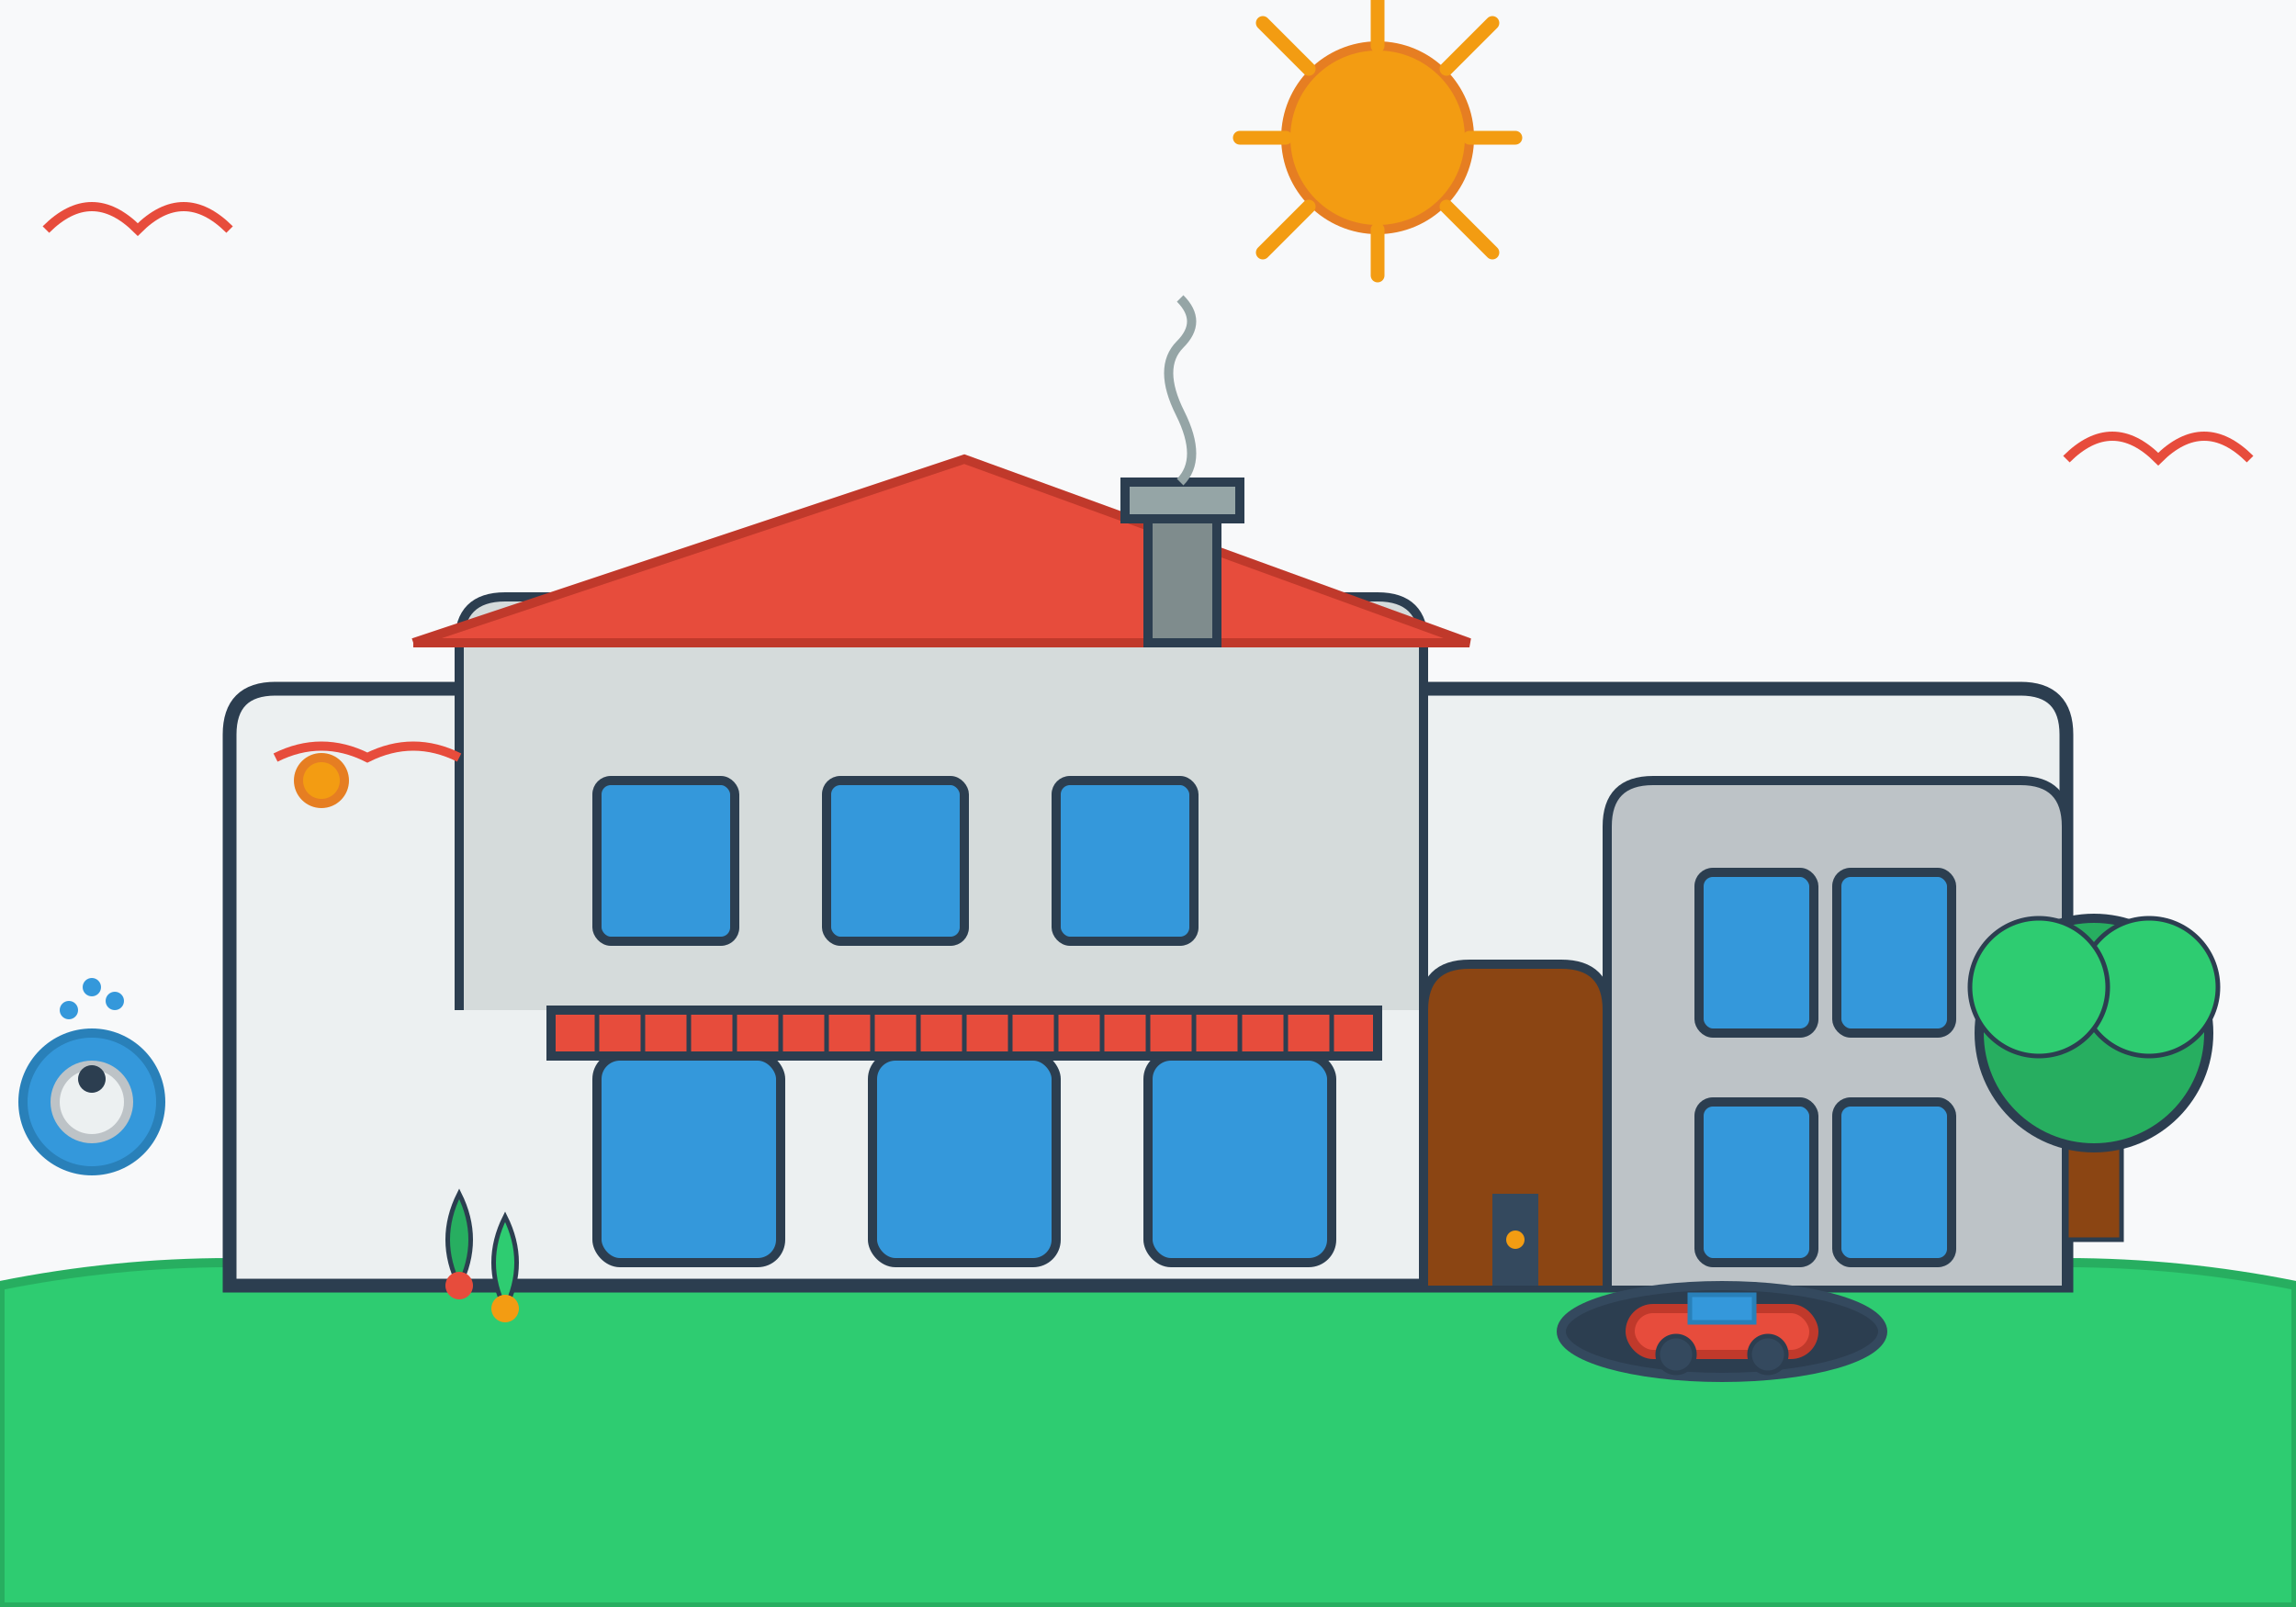 <svg width="500" height="350" viewBox="0 0 500 350" fill="none" xmlns="http://www.w3.org/2000/svg">
  <!-- Background -->
  <rect width="500" height="350" fill="#f8f9fa"/>
  
  <!-- Ground -->
  <path d="M0 280 Q50 270 100 280 Q150 270 200 280 Q250 270 300 280 Q350 270 400 280 Q450 270 500 280 L500 350 L0 350 Z" fill="#2ecc71" stroke="#27ae60" stroke-width="2"/>
  
  <!-- Modern luxury house -->
  <g transform="translate(50, 100)">
    <!-- Main structure -->
    <path d="M0 180 L0 60 Q0 50 10 50 L390 50 Q400 50 400 60 L400 180 Z" fill="#ecf0f1" stroke="#2c3e50" stroke-width="3"/>
    
    <!-- Modern wing -->
    <path d="M300 180 L300 80 Q300 70 310 70 L390 70 Q400 70 400 80 L400 180" fill="#bdc3c7" stroke="#2c3e50" stroke-width="2"/>
    
    <!-- Second floor -->
    <path d="M50 120 L50 40 Q50 30 60 30 L250 30 Q260 30 260 40 L260 120" fill="#d5dbdb" stroke="#2c3e50" stroke-width="2"/>
    
    <!-- Roof -->
    <path d="M40 40 L160 0 L270 40 L40 40" fill="#e74c3c" stroke="#c0392b" stroke-width="2"/>
    
    <!-- Large windows -->
    <rect x="80" y="130" width="40" height="45" fill="#3498db" stroke="#2c3e50" stroke-width="2" rx="5"/>
    <rect x="140" y="130" width="40" height="45" fill="#3498db" stroke="#2c3e50" stroke-width="2" rx="5"/>
    <rect x="200" y="130" width="40" height="45" fill="#3498db" stroke="#2c3e50" stroke-width="2" rx="5"/>
    
    <!-- Second floor windows -->
    <rect x="80" y="70" width="30" height="35" fill="#3498db" stroke="#2c3e50" stroke-width="2" rx="3"/>
    <rect x="130" y="70" width="30" height="35" fill="#3498db" stroke="#2c3e50" stroke-width="2" rx="3"/>
    <rect x="180" y="70" width="30" height="35" fill="#3498db" stroke="#2c3e50" stroke-width="2" rx="3"/>
    
    <!-- Modern wing windows -->
    <rect x="320" y="90" width="25" height="35" fill="#3498db" stroke="#2c3e50" stroke-width="2" rx="3"/>
    <rect x="350" y="90" width="25" height="35" fill="#3498db" stroke="#2c3e50" stroke-width="2" rx="3"/>
    <rect x="320" y="140" width="25" height="35" fill="#3498db" stroke="#2c3e50" stroke-width="2" rx="3"/>
    <rect x="350" y="140" width="25" height="35" fill="#3498db" stroke="#2c3e50" stroke-width="2" rx="3"/>
    
    <!-- Main entrance -->
    <path d="M260 180 L260 120 Q260 110 270 110 L290 110 Q300 110 300 120 L300 180" fill="#8b4513" stroke="#2c3e50" stroke-width="2"/>
    <rect x="275" y="160" width="10" height="20" fill="#34495e"/>
    <circle cx="280" cy="170" r="2" fill="#f39c12"/>
    
    <!-- Balcony -->
    <path d="M70 120 L250 120 L250 130 L70 130 Z" fill="#e74c3c" stroke="#2c3e50" stroke-width="2"/>
    <path d="M70 120 L70 130 M80 120 L80 130 M90 120 L90 130 M100 120 L100 130 M110 120 L110 130 M120 120 L120 130 M130 120 L130 130 M140 120 L140 130 M150 120 L150 130 M160 120 L160 130 M170 120 L170 130 M180 120 L180 130 M190 120 L190 130 M200 120 L200 130 M210 120 L210 130 M220 120 L220 130 M230 120 L230 130 M240 120 L240 130 M250 120 L250 130" stroke="#2c3e50" stroke-width="1"/>
    
    <!-- Chimney -->
    <rect x="200" y="10" width="15" height="30" fill="#7f8c8d" stroke="#2c3e50" stroke-width="2"/>
    <rect x="195" y="5" width="25" height="8" fill="#95a5a6" stroke="#2c3e50" stroke-width="2"/>
    
    <!-- Smoke -->
    <path d="M207 5 Q212 0 207 -10 Q202 -20 207 -25 Q212 -30 207 -35" stroke="#95a5a6" stroke-width="2" fill="none"/>
    
    <!-- Decorative elements -->
    <circle cx="20" cy="70" r="5" fill="#f39c12" stroke="#e67e22" stroke-width="2"/>
    <path d="M10 65 Q20 60 30 65 Q40 60 50 65" stroke="#e74c3c" stroke-width="2" fill="none"/>
  </g>
  
  <!-- Garden elements -->
  <g transform="translate(20, 200)">
    <!-- Fountain -->
    <circle cx="0" cy="40" r="15" fill="#3498db" stroke="#2980b9" stroke-width="2"/>
    <circle cx="0" cy="40" r="8" fill="#ecf0f1" stroke="#bdc3c7" stroke-width="2"/>
    <circle cx="0" cy="35" r="3" fill="#2c3e50"/>
    
    <!-- Water droplets -->
    <circle cx="-5" cy="20" r="2" fill="#3498db"/>
    <circle cx="5" cy="18" r="2" fill="#3498db"/>
    <circle cx="0" cy="15" r="2" fill="#3498db"/>
  </g>
  
  <!-- Luxury car in driveway -->
  <g transform="translate(350, 280)">
    <ellipse cx="25" cy="10" rx="35" ry="10" fill="#2c3e50" stroke="#34495e" stroke-width="2"/>
    <rect x="5" y="5" width="40" height="10" fill="#e74c3c" stroke="#c0392b" stroke-width="2" rx="5"/>
    <circle cx="15" cy="15" r="4" fill="#34495e" stroke="#2c3e50" stroke-width="1"/>
    <circle cx="35" cy="15" r="4" fill="#34495e" stroke="#2c3e50" stroke-width="1"/>
    <rect x="18" y="2" width="14" height="6" fill="#3498db" stroke="#2980b9" stroke-width="1"/>
  </g>
  
  <!-- Trees -->
  <g transform="translate(450, 180)">
    <rect x="0" y="60" width="12" height="30" fill="#8b4513" stroke="#2c3e50" stroke-width="1"/>
    <circle cx="6" cy="45" r="25" fill="#27ae60" stroke="#2c3e50" stroke-width="2"/>
    <circle cx="18" cy="35" r="15" fill="#2ecc71" stroke="#2c3e50" stroke-width="1"/>
    <circle cx="-6" cy="35" r="15" fill="#2ecc71" stroke="#2c3e50" stroke-width="1"/>
  </g>
  
  <!-- Decorative plants -->
  <g transform="translate(100, 250)">
    <path d="M0 30 Q5 20 0 10 Q-5 20 0 30" fill="#27ae60" stroke="#2c3e50" stroke-width="1"/>
    <path d="M10 35 Q15 25 10 15 Q5 25 10 35" fill="#2ecc71" stroke="#2c3e50" stroke-width="1"/>
    <circle cx="0" cy="30" r="3" fill="#e74c3c"/>
    <circle cx="10" cy="35" r="3" fill="#f39c12"/>
  </g>
  
  <!-- Sky elements -->
  <g transform="translate(300, 30)">
    <circle cx="0" cy="0" r="20" fill="#f39c12" stroke="#e67e22" stroke-width="2"/>
    <path d="M-15 -15 L-25 -25 M15 -15 L25 -25 M0 -20 L0 -30 M-15 15 L-25 25 M15 15 L25 25 M0 20 L0 30 M-20 0 L-30 0 M20 0 L30 0" stroke="#f39c12" stroke-width="3" stroke-linecap="round"/>
  </g>
  
  <!-- Hand-drawn decorative lines -->
  <path d="M10 50 Q20 40 30 50 Q40 40 50 50" stroke="#e74c3c" stroke-width="2" fill="none"/>
  <path d="M450 100 Q460 90 470 100 Q480 90 490 100" stroke="#e74c3c" stroke-width="2" fill="none"/>
</svg>
